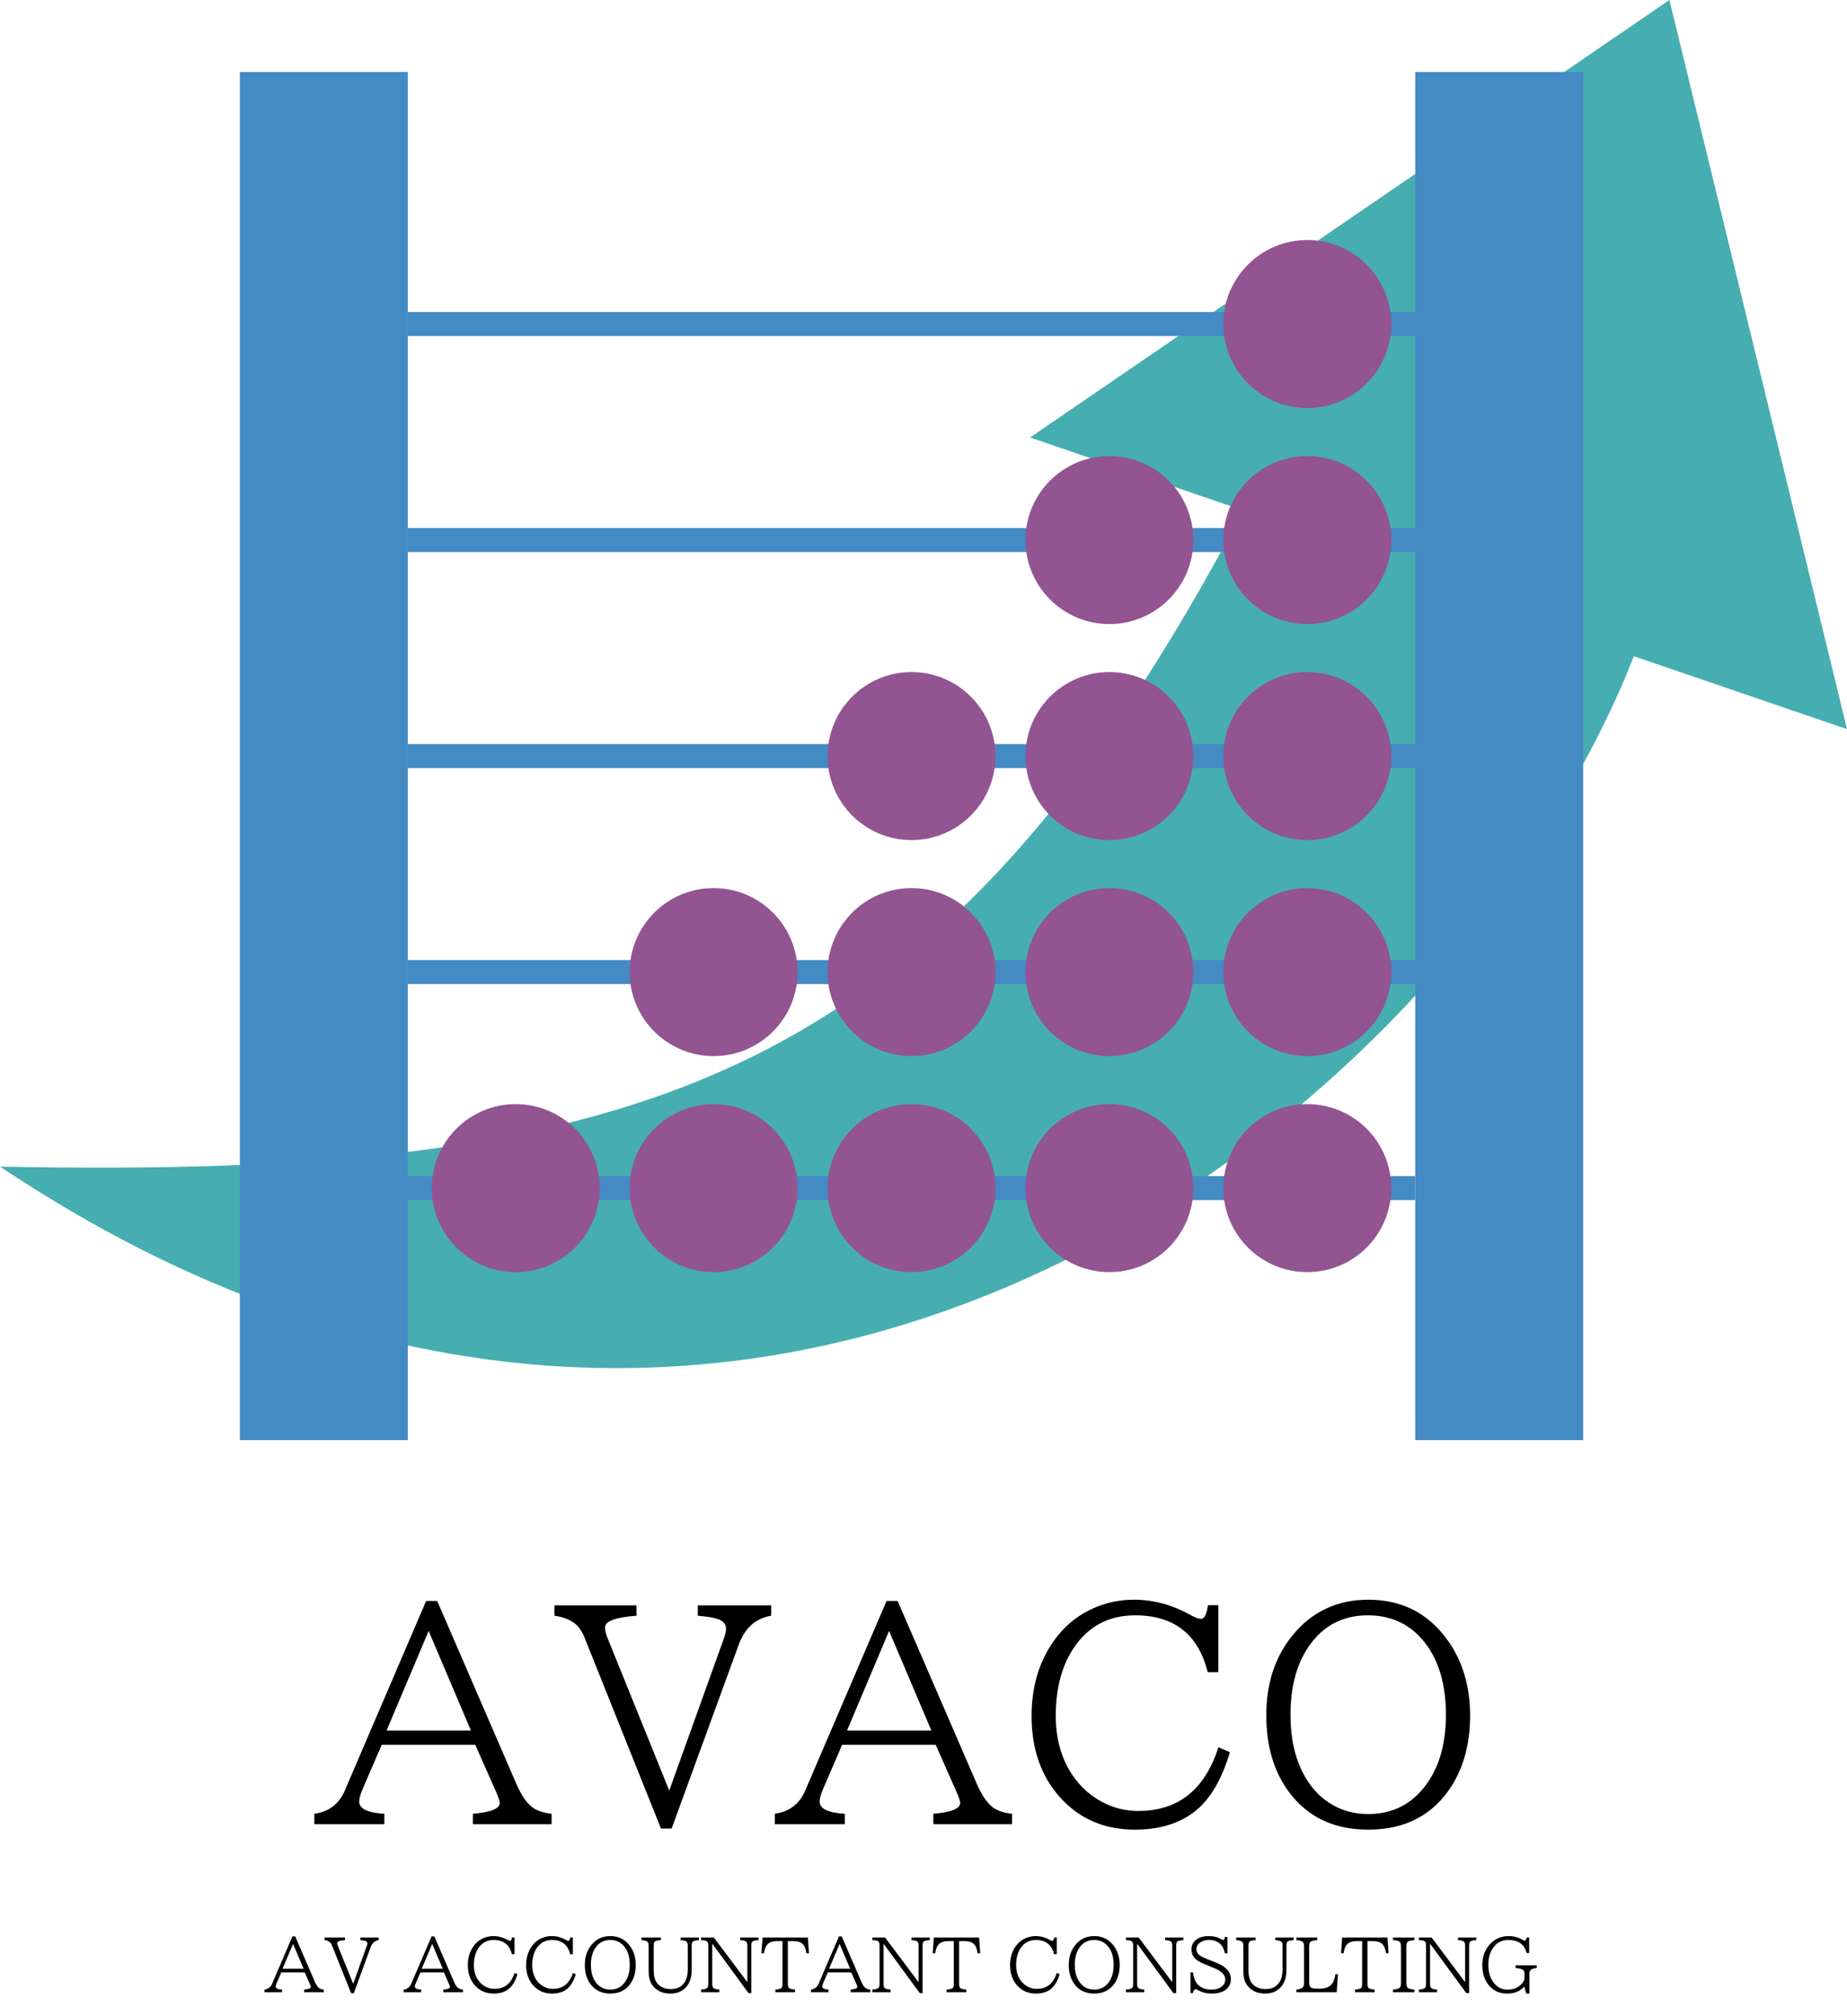 <svg width="77" height="84" viewBox="0 0 77 84" fill="none" xmlns="http://www.w3.org/2000/svg">
<path d="M51.827 21.264C39.255 45.143 26.749 49.135 0 48.604C31.61 69.702 60.515 46.686 68.115 27.34L77 30.378L69.596 0L42.942 18.227L51.827 21.264Z" fill="#46AEB1"/>
<rect x="10" y="3" width="7" height="57" fill="#448AC3"/>
<rect x="59" y="3" width="7" height="57" fill="#448AC3"/>
<line x1="17" y1="13.5" x2="59" y2="13.5" stroke="#448AC3"/>
<line x1="17" y1="22.5" x2="59" y2="22.5" stroke="#448AC3"/>
<line x1="17" y1="31.5" x2="59" y2="31.5" stroke="#448AC3"/>
<line x1="17" y1="40.5" x2="59" y2="40.5" stroke="#448AC3"/>
<line x1="17" y1="49.5" x2="59" y2="49.5" stroke="#448AC3"/>
<circle cx="21.5" cy="49.5" r="3.5" fill="#935492"/>
<circle cx="29.75" cy="49.5" r="3.5" fill="#935492"/>
<circle cx="38" cy="49.5" r="3.5" fill="#935492"/>
<circle cx="46.25" cy="49.5" r="3.5" fill="#935492"/>
<circle cx="54.5" cy="49.5" r="3.5" fill="#935492"/>
<circle cx="29.75" cy="40.5" r="3.5" fill="#935492"/>
<circle cx="38" cy="40.5" r="3.5" fill="#935492"/>
<circle cx="46.25" cy="40.5" r="3.5" fill="#935492"/>
<circle cx="54.5" cy="40.5" r="3.5" fill="#935492"/>
<circle cx="38" cy="31.5" r="3.5" fill="#935492"/>
<circle cx="46.25" cy="31.5" r="3.5" fill="#935492"/>
<circle cx="54.5" cy="31.5" r="3.5" fill="#935492"/>
<circle cx="46.25" cy="22.5" r="3.5" fill="#935492"/>
<circle cx="54.5" cy="22.5" r="3.5" fill="#935492"/>
<circle cx="54.5" cy="13.5" r="3.5" fill="#935492"/>
<path d="M17.764 66.701H18.227L21.531 74.33C21.73 74.791 21.951 75.113 22.193 75.297C22.389 75.441 22.656 75.531 22.996 75.566V76H19.715V75.566C20.461 75.504 20.834 75.353 20.834 75.115C20.834 75.037 20.781 74.879 20.676 74.641L19.814 72.695H15.912L15.133 74.5C15.027 74.742 14.975 74.928 14.975 75.057C14.975 75.357 15.324 75.527 16.023 75.566V76H13.105V75.566C13.715 75.481 14.139 75.156 14.377 74.594L17.764 66.701ZM17.869 67.949L16.117 72.098H19.633L17.869 67.949ZM23.113 66.883H26.535V67.316C25.66 67.379 25.223 67.541 25.223 67.803C25.223 67.939 25.264 68.102 25.346 68.289L27.9 74.6L30.156 68.324C30.23 68.117 30.268 67.961 30.268 67.856C30.268 67.66 30.145 67.523 29.898 67.445C29.734 67.391 29.465 67.348 29.09 67.316V66.883H32.148V67.316C31.5 67.422 31.049 67.826 30.795 68.529L28 76.182H27.555L24.373 68.236C24.248 67.92 24.078 67.697 23.863 67.568C23.652 67.436 23.402 67.352 23.113 67.316V66.883ZM36.959 66.701H37.422L40.727 74.33C40.926 74.791 41.147 75.113 41.389 75.297C41.584 75.441 41.852 75.531 42.191 75.566V76H38.91V75.566C39.656 75.504 40.029 75.353 40.029 75.115C40.029 75.037 39.977 74.879 39.871 74.641L39.01 72.695H35.107L34.328 74.5C34.223 74.742 34.17 74.928 34.17 75.057C34.17 75.357 34.52 75.527 35.219 75.566V76H32.301V75.566C32.91 75.481 33.334 75.156 33.572 74.594L36.959 66.701ZM37.065 67.949L35.312 72.098H38.828L37.065 67.949ZM50.793 69.666H50.348C49.953 68.088 48.945 67.299 47.324 67.299C46.207 67.299 45.344 67.766 44.734 68.699C44.254 69.441 44.014 70.369 44.014 71.482C44.014 72.424 44.236 73.234 44.682 73.914C45.057 74.484 45.547 74.904 46.152 75.174C46.559 75.357 46.992 75.449 47.453 75.449C49.117 75.449 50.23 74.564 50.793 72.795L51.273 73C50.945 74.106 50.482 74.908 49.885 75.408C49.228 75.955 48.373 76.228 47.318 76.228C46.025 76.228 44.975 75.769 44.166 74.852C43.393 73.977 43.006 72.857 43.006 71.494C43.006 70.365 43.273 69.383 43.809 68.547C44.285 67.805 44.916 67.273 45.701 66.953C46.197 66.75 46.723 66.648 47.277 66.648C48.09 66.648 48.879 66.863 49.645 67.293C49.828 67.394 49.971 67.445 50.072 67.445C50.209 67.445 50.305 67.256 50.359 66.877H50.793V69.666ZM57.051 66.648C58.434 66.648 59.527 67.203 60.332 68.312C60.969 69.188 61.287 70.24 61.287 71.471C61.287 72.619 61.029 73.6 60.514 74.412C59.74 75.623 58.582 76.228 57.039 76.228C55.609 76.228 54.506 75.701 53.728 74.647C53.103 73.803 52.791 72.742 52.791 71.465C52.791 70.133 53.156 69.022 53.887 68.131C54.691 67.143 55.746 66.648 57.051 66.648ZM57.027 67.299C55.961 67.299 55.131 67.742 54.537 68.629C54.045 69.359 53.799 70.299 53.799 71.447C53.799 72.397 53.977 73.211 54.332 73.891C54.598 74.398 54.945 74.797 55.375 75.086C55.863 75.414 56.418 75.578 57.039 75.578C58.043 75.578 58.844 75.176 59.441 74.371C60 73.625 60.279 72.648 60.279 71.441C60.279 70.199 59.992 69.205 59.418 68.459C58.824 67.686 58.027 67.299 57.027 67.299Z" fill="black"/>
<path d="M12.191 80.675H12.307L13.133 82.582C13.183 82.698 13.238 82.778 13.298 82.824C13.347 82.86 13.414 82.883 13.499 82.892V83H12.679V82.892C12.865 82.876 12.959 82.838 12.959 82.779C12.959 82.759 12.945 82.72 12.919 82.66L12.704 82.174H11.728L11.533 82.625C11.507 82.686 11.494 82.732 11.494 82.764C11.494 82.839 11.581 82.882 11.756 82.892V83H11.026V82.892C11.179 82.87 11.285 82.789 11.344 82.648L12.191 80.675ZM12.217 80.987L11.779 82.024H12.658L12.217 80.987ZM13.528 80.721H14.384V80.829C14.165 80.845 14.056 80.885 14.056 80.951C14.056 80.985 14.066 81.025 14.086 81.072L14.725 82.65L15.289 81.081C15.308 81.029 15.317 80.99 15.317 80.964C15.317 80.915 15.286 80.881 15.225 80.861C15.184 80.848 15.116 80.837 15.023 80.829V80.721H15.787V80.829C15.625 80.856 15.512 80.957 15.449 81.132L14.75 83.045H14.639L13.843 81.059C13.812 80.98 13.77 80.924 13.716 80.892C13.663 80.859 13.601 80.838 13.528 80.829V80.721ZM17.992 80.675H18.107L18.934 82.582C18.983 82.698 19.039 82.778 19.099 82.824C19.148 82.86 19.215 82.883 19.3 82.892V83H18.48V82.892C18.666 82.876 18.759 82.838 18.759 82.779C18.759 82.759 18.746 82.72 18.72 82.66L18.504 82.174H17.529L17.334 82.625C17.308 82.686 17.294 82.732 17.294 82.764C17.294 82.839 17.382 82.882 17.557 82.892V83H16.827V82.892C16.98 82.87 17.085 82.789 17.145 82.648L17.992 80.675ZM18.018 80.987L17.58 82.024H18.459L18.018 80.987ZM21.45 81.416H21.339C21.24 81.022 20.988 80.825 20.583 80.825C20.304 80.825 20.088 80.941 19.936 81.175C19.815 81.36 19.755 81.592 19.755 81.871C19.755 82.106 19.811 82.309 19.922 82.478C20.016 82.621 20.139 82.726 20.29 82.793C20.392 82.839 20.5 82.862 20.615 82.862C21.031 82.862 21.31 82.641 21.45 82.199L21.57 82.25C21.488 82.526 21.373 82.727 21.223 82.852C21.059 82.989 20.845 83.057 20.581 83.057C20.258 83.057 19.996 82.942 19.794 82.713C19.6 82.494 19.503 82.214 19.503 81.874C19.503 81.591 19.57 81.346 19.704 81.137C19.823 80.951 19.981 80.818 20.177 80.738C20.301 80.688 20.433 80.662 20.571 80.662C20.774 80.662 20.972 80.716 21.163 80.823C21.209 80.849 21.245 80.861 21.27 80.861C21.304 80.861 21.328 80.814 21.342 80.719H21.45V81.416ZM23.882 81.416H23.77C23.672 81.022 23.42 80.825 23.015 80.825C22.735 80.825 22.52 80.941 22.367 81.175C22.247 81.36 22.187 81.592 22.187 81.871C22.187 82.106 22.243 82.309 22.354 82.478C22.448 82.621 22.57 82.726 22.722 82.793C22.823 82.839 22.932 82.862 23.047 82.862C23.463 82.862 23.741 82.641 23.882 82.199L24.002 82.25C23.92 82.526 23.804 82.727 23.655 82.852C23.491 82.989 23.277 83.057 23.013 83.057C22.69 83.057 22.427 82.942 22.225 82.713C22.032 82.494 21.935 82.214 21.935 81.874C21.935 81.591 22.002 81.346 22.136 81.137C22.255 80.951 22.413 80.818 22.609 80.738C22.733 80.688 22.864 80.662 23.003 80.662C23.206 80.662 23.403 80.716 23.595 80.823C23.641 80.849 23.676 80.861 23.702 80.861C23.736 80.861 23.76 80.814 23.773 80.719H23.882V81.416ZM25.446 80.662C25.792 80.662 26.065 80.801 26.267 81.078C26.426 81.297 26.505 81.56 26.505 81.868C26.505 82.155 26.441 82.4 26.312 82.603C26.119 82.906 25.829 83.057 25.443 83.057C25.086 83.057 24.81 82.925 24.616 82.662C24.459 82.451 24.381 82.186 24.381 81.866C24.381 81.533 24.473 81.255 24.655 81.033C24.856 80.786 25.12 80.662 25.446 80.662ZM25.44 80.825C25.174 80.825 24.966 80.936 24.818 81.157C24.695 81.34 24.633 81.575 24.633 81.862C24.633 82.099 24.678 82.303 24.767 82.473C24.833 82.6 24.92 82.699 25.027 82.772C25.149 82.853 25.288 82.894 25.443 82.894C25.694 82.894 25.895 82.794 26.044 82.593C26.184 82.406 26.253 82.162 26.253 81.86C26.253 81.55 26.182 81.301 26.038 81.115C25.89 80.921 25.69 80.825 25.44 80.825ZM26.743 80.721H27.553V80.829C27.414 80.842 27.33 80.862 27.301 80.889C27.269 80.918 27.252 80.977 27.252 81.065V82.064C27.252 82.314 27.299 82.499 27.392 82.618C27.523 82.787 27.716 82.871 27.97 82.871C28.147 82.871 28.293 82.825 28.407 82.733C28.488 82.667 28.548 82.592 28.587 82.509C28.644 82.388 28.672 82.236 28.672 82.052V81.065C28.672 80.976 28.654 80.918 28.618 80.889C28.584 80.863 28.502 80.843 28.375 80.829V80.721H29.138V80.829C28.997 80.842 28.911 80.863 28.88 80.894C28.852 80.92 28.837 80.977 28.837 81.065V82.052C28.837 82.354 28.768 82.59 28.628 82.76C28.465 82.958 28.238 83.057 27.947 83.057C27.633 83.057 27.39 82.949 27.216 82.733C27.134 82.632 27.081 82.506 27.058 82.356C27.046 82.276 27.04 82.179 27.04 82.064V81.065C27.04 80.977 27.022 80.919 26.986 80.892C26.952 80.866 26.871 80.845 26.743 80.829V80.721ZM29.227 80.721H29.759L31.145 82.568H31.156V81.065C31.156 80.976 31.138 80.918 31.102 80.889C31.063 80.859 30.982 80.839 30.859 80.829V80.721H31.622V80.829C31.486 80.839 31.401 80.859 31.367 80.889C31.337 80.915 31.322 80.973 31.322 81.065V83.037H31.205L29.705 80.993H29.693V82.656C29.693 82.749 29.714 82.811 29.756 82.839C29.791 82.863 29.869 82.881 29.989 82.892V83H29.227V82.892C29.364 82.88 29.448 82.858 29.48 82.827C29.512 82.798 29.527 82.741 29.527 82.656V81.065C29.527 80.959 29.504 80.893 29.457 80.869C29.42 80.848 29.343 80.835 29.227 80.829V80.721ZM31.789 80.721H33.679L33.724 81.38H33.619C33.593 81.19 33.537 81.058 33.449 80.981C33.363 80.907 33.232 80.87 33.058 80.87H32.845V82.656C32.845 82.746 32.864 82.806 32.902 82.836C32.933 82.86 33.013 82.879 33.143 82.892V83H32.325V82.892C32.461 82.88 32.545 82.858 32.577 82.827C32.607 82.798 32.623 82.741 32.623 82.656V80.87H32.41C32.227 80.87 32.094 80.911 32.009 80.992C31.926 81.07 31.873 81.199 31.849 81.38H31.744L31.789 80.721ZM34.975 80.675H35.091L35.917 82.582C35.967 82.698 36.022 82.778 36.083 82.824C36.131 82.86 36.198 82.883 36.283 82.892V83H35.463V82.892C35.649 82.876 35.743 82.838 35.743 82.779C35.743 82.759 35.73 82.72 35.703 82.66L35.488 82.174H34.512L34.317 82.625C34.291 82.686 34.278 82.732 34.278 82.764C34.278 82.839 34.365 82.882 34.54 82.892V83H33.81V82.892C33.963 82.87 34.069 82.789 34.128 82.648L34.975 80.675ZM35.002 80.987L34.563 82.024H35.442L35.002 80.987ZM36.367 80.721H36.898L38.284 82.568H38.296V81.065C38.296 80.976 38.278 80.918 38.242 80.889C38.203 80.859 38.122 80.839 37.998 80.829V80.721H38.762V80.829C38.626 80.839 38.541 80.859 38.507 80.889C38.477 80.915 38.461 80.973 38.461 81.065V83.037H38.344L36.844 80.993H36.833V82.656C36.833 82.749 36.853 82.811 36.895 82.839C36.931 82.863 37.008 82.881 37.128 82.892V83H36.367V82.892C36.503 82.88 36.588 82.858 36.62 82.827C36.651 82.798 36.667 82.741 36.667 82.656V81.065C36.667 80.959 36.644 80.893 36.597 80.869C36.56 80.848 36.483 80.835 36.367 80.829V80.721ZM38.929 80.721H40.818L40.864 81.38H40.758C40.733 81.19 40.676 81.058 40.588 80.981C40.502 80.907 40.372 80.87 40.197 80.87H39.985V82.656C39.985 82.746 40.004 82.806 40.042 82.836C40.072 82.86 40.152 82.879 40.282 82.892V83H39.465V82.892C39.601 82.88 39.685 82.858 39.717 82.827C39.747 82.798 39.762 82.741 39.762 82.656V80.87H39.55C39.367 80.87 39.233 80.911 39.148 80.992C39.065 81.07 39.012 81.199 38.989 81.38H38.883L38.929 80.721ZM44.056 81.416H43.944C43.846 81.022 43.594 80.825 43.188 80.825C42.909 80.825 42.693 80.941 42.541 81.175C42.421 81.36 42.361 81.592 42.361 81.871C42.361 82.106 42.416 82.309 42.528 82.478C42.622 82.621 42.744 82.726 42.895 82.793C42.997 82.839 43.105 82.862 43.221 82.862C43.637 82.862 43.915 82.641 44.056 82.199L44.176 82.25C44.094 82.526 43.978 82.727 43.829 82.852C43.665 82.989 43.451 83.057 43.187 83.057C42.864 83.057 42.601 82.942 42.399 82.713C42.206 82.494 42.109 82.214 42.109 81.874C42.109 81.591 42.176 81.346 42.31 81.137C42.429 80.951 42.586 80.818 42.783 80.738C42.907 80.688 43.038 80.662 43.177 80.662C43.38 80.662 43.577 80.716 43.769 80.823C43.815 80.849 43.85 80.861 43.876 80.861C43.91 80.861 43.934 80.814 43.947 80.719H44.056V81.416ZM45.62 80.662C45.966 80.662 46.239 80.801 46.44 81.078C46.6 81.297 46.679 81.56 46.679 81.868C46.679 82.155 46.615 82.4 46.486 82.603C46.292 82.906 46.003 83.057 45.617 83.057C45.26 83.057 44.984 82.925 44.79 82.662C44.633 82.451 44.555 82.186 44.555 81.866C44.555 81.533 44.647 81.255 44.829 81.033C45.03 80.786 45.294 80.662 45.62 80.662ZM45.614 80.825C45.348 80.825 45.14 80.936 44.992 81.157C44.869 81.34 44.807 81.575 44.807 81.862C44.807 82.099 44.852 82.303 44.94 82.473C45.007 82.6 45.094 82.699 45.201 82.772C45.323 82.853 45.462 82.894 45.617 82.894C45.868 82.894 46.068 82.794 46.218 82.593C46.357 82.406 46.427 82.162 46.427 81.86C46.427 81.55 46.355 81.301 46.212 81.115C46.063 80.921 45.864 80.825 45.614 80.825ZM46.94 80.721H47.472L48.857 82.568H48.869V81.065C48.869 80.976 48.851 80.918 48.815 80.889C48.776 80.859 48.695 80.839 48.572 80.829V80.721H49.335V80.829C49.199 80.839 49.114 80.859 49.08 80.889C49.05 80.915 49.035 80.973 49.035 81.065V83.037H48.917L47.417 80.993H47.406V82.656C47.406 82.749 47.427 82.811 47.469 82.839C47.504 82.863 47.581 82.881 47.702 82.892V83H46.94V82.892C47.077 82.88 47.161 82.858 47.193 82.827C47.225 82.798 47.24 82.741 47.24 82.656V81.065C47.24 80.959 47.217 80.893 47.17 80.869C47.133 80.848 47.056 80.835 46.94 80.829V80.721ZM49.631 82.175H49.733C49.767 82.418 49.84 82.591 49.953 82.697C50.094 82.829 50.274 82.894 50.494 82.894C50.67 82.894 50.813 82.855 50.921 82.774C51.027 82.696 51.08 82.592 51.08 82.462C51.08 82.276 50.921 82.118 50.603 81.989L50.198 81.824C50.013 81.749 49.88 81.665 49.799 81.572C49.713 81.474 49.67 81.355 49.67 81.214C49.67 81.04 49.744 80.901 49.892 80.797C50.018 80.707 50.18 80.662 50.378 80.662C50.602 80.662 50.783 80.708 50.921 80.8C50.946 80.816 50.969 80.825 50.992 80.825C51.031 80.825 51.055 80.783 51.065 80.699H51.17V81.383H51.065C51.032 81.208 50.964 81.075 50.861 80.984C50.742 80.878 50.592 80.825 50.412 80.825C50.252 80.825 50.123 80.862 50.023 80.936C49.926 81.009 49.877 81.102 49.877 81.214C49.877 81.313 49.921 81.395 50.01 81.462C50.074 81.51 50.169 81.559 50.294 81.608L50.687 81.764C50.893 81.846 51.046 81.939 51.145 82.042C51.258 82.159 51.314 82.297 51.314 82.457C51.314 82.642 51.243 82.789 51.102 82.896C50.961 83.003 50.765 83.057 50.514 83.057C50.292 83.057 50.094 83.005 49.919 82.9C49.891 82.885 49.87 82.877 49.856 82.877C49.794 82.877 49.753 82.93 49.733 83.037H49.631V82.175ZM51.537 80.721H52.347V80.829C52.208 80.842 52.124 80.862 52.095 80.889C52.062 80.918 52.046 80.977 52.046 81.065V82.064C52.046 82.314 52.093 82.499 52.185 82.618C52.317 82.787 52.51 82.871 52.764 82.871C52.941 82.871 53.086 82.825 53.201 82.733C53.282 82.667 53.342 82.592 53.381 82.509C53.438 82.388 53.466 82.236 53.466 82.052V81.065C53.466 80.976 53.448 80.918 53.412 80.889C53.377 80.863 53.296 80.843 53.169 80.829V80.721H53.932V80.829C53.791 80.842 53.705 80.863 53.674 80.894C53.645 80.92 53.631 80.977 53.631 81.065V82.052C53.631 82.354 53.562 82.59 53.422 82.76C53.259 82.958 53.032 83.057 52.741 83.057C52.427 83.057 52.184 82.949 52.01 82.733C51.928 82.632 51.875 82.506 51.852 82.356C51.84 82.276 51.834 82.179 51.834 82.064V81.065C51.834 80.977 51.816 80.919 51.78 80.892C51.746 80.866 51.665 80.845 51.537 80.829V80.721ZM54.044 80.721H54.916V80.829C54.767 80.843 54.673 80.867 54.635 80.901C54.597 80.935 54.578 81.002 54.578 81.102V82.596C54.578 82.7 54.6 82.769 54.644 82.802C54.687 82.835 54.769 82.851 54.89 82.851H55.039C55.245 82.851 55.4 82.794 55.505 82.681C55.588 82.593 55.644 82.449 55.673 82.25H55.777L55.726 83H54.044V82.892C54.163 82.881 54.248 82.854 54.299 82.811C54.343 82.775 54.365 82.711 54.365 82.619V81.102C54.365 80.999 54.344 80.93 54.302 80.895C54.264 80.864 54.178 80.842 54.044 80.829V80.721ZM55.953 80.721H57.843L57.888 81.38H57.783C57.757 81.19 57.701 81.058 57.613 80.981C57.527 80.907 57.397 80.87 57.222 80.87H57.009V82.656C57.009 82.746 57.028 82.806 57.066 82.836C57.097 82.86 57.177 82.879 57.307 82.892V83H56.489V82.892C56.625 82.88 56.709 82.858 56.741 82.827C56.772 82.798 56.787 82.741 56.787 82.656V80.87H56.574C56.392 80.87 56.258 80.911 56.173 80.992C56.09 81.07 56.037 81.199 56.013 81.38H55.908L55.953 80.721ZM58.071 80.721H58.965V80.829C58.812 80.843 58.717 80.867 58.681 80.902C58.647 80.936 58.629 81.003 58.629 81.102V82.619C58.629 82.722 58.651 82.79 58.695 82.824C58.734 82.856 58.824 82.878 58.965 82.892V83H58.071V82.892C58.218 82.876 58.31 82.852 58.347 82.82C58.387 82.786 58.407 82.719 58.407 82.619V81.102C58.407 80.981 58.378 80.907 58.32 80.877C58.276 80.855 58.193 80.839 58.071 80.829V80.721ZM59.151 80.721H59.683L61.068 82.568H61.08V81.065C61.08 80.976 61.062 80.918 61.026 80.889C60.987 80.859 60.906 80.839 60.783 80.829V80.721H61.546V80.829C61.41 80.839 61.325 80.859 61.291 80.889C61.261 80.915 61.246 80.973 61.246 81.065V83.037H61.128L59.628 80.993H59.617V82.656C59.617 82.749 59.638 82.811 59.68 82.839C59.715 82.863 59.792 82.881 59.913 82.892V83H59.151V82.892C59.288 82.88 59.372 82.858 59.404 82.827C59.435 82.798 59.451 82.741 59.451 82.656V81.065C59.451 80.959 59.428 80.893 59.381 80.869C59.344 80.848 59.267 80.835 59.151 80.829V80.721ZM63.626 83.057L63.545 82.769C63.373 82.961 63.137 83.057 62.836 83.057C62.486 83.057 62.214 82.922 62.022 82.653C61.872 82.442 61.796 82.18 61.796 81.866C61.796 81.519 61.902 81.231 62.113 81.002C62.321 80.775 62.583 80.662 62.898 80.662C63.114 80.662 63.31 80.716 63.488 80.825C63.522 80.844 63.547 80.854 63.565 80.854C63.605 80.854 63.632 80.809 63.644 80.719H63.749V81.368H63.644C63.553 81.006 63.299 80.825 62.883 80.825C62.608 80.825 62.394 80.935 62.242 81.154C62.113 81.338 62.048 81.573 62.048 81.86C62.048 82.151 62.118 82.392 62.256 82.582C62.407 82.79 62.602 82.894 62.844 82.894C63.053 82.894 63.224 82.839 63.358 82.728C63.489 82.619 63.554 82.513 63.554 82.41V82.224C63.554 82.143 63.532 82.09 63.487 82.065C63.421 82.031 63.32 82.006 63.182 81.989V81.881H64.067V81.989C63.942 82.005 63.855 82.034 63.806 82.077C63.776 82.105 63.761 82.16 63.761 82.244V83.057H63.626Z" fill="black"/>
</svg>
